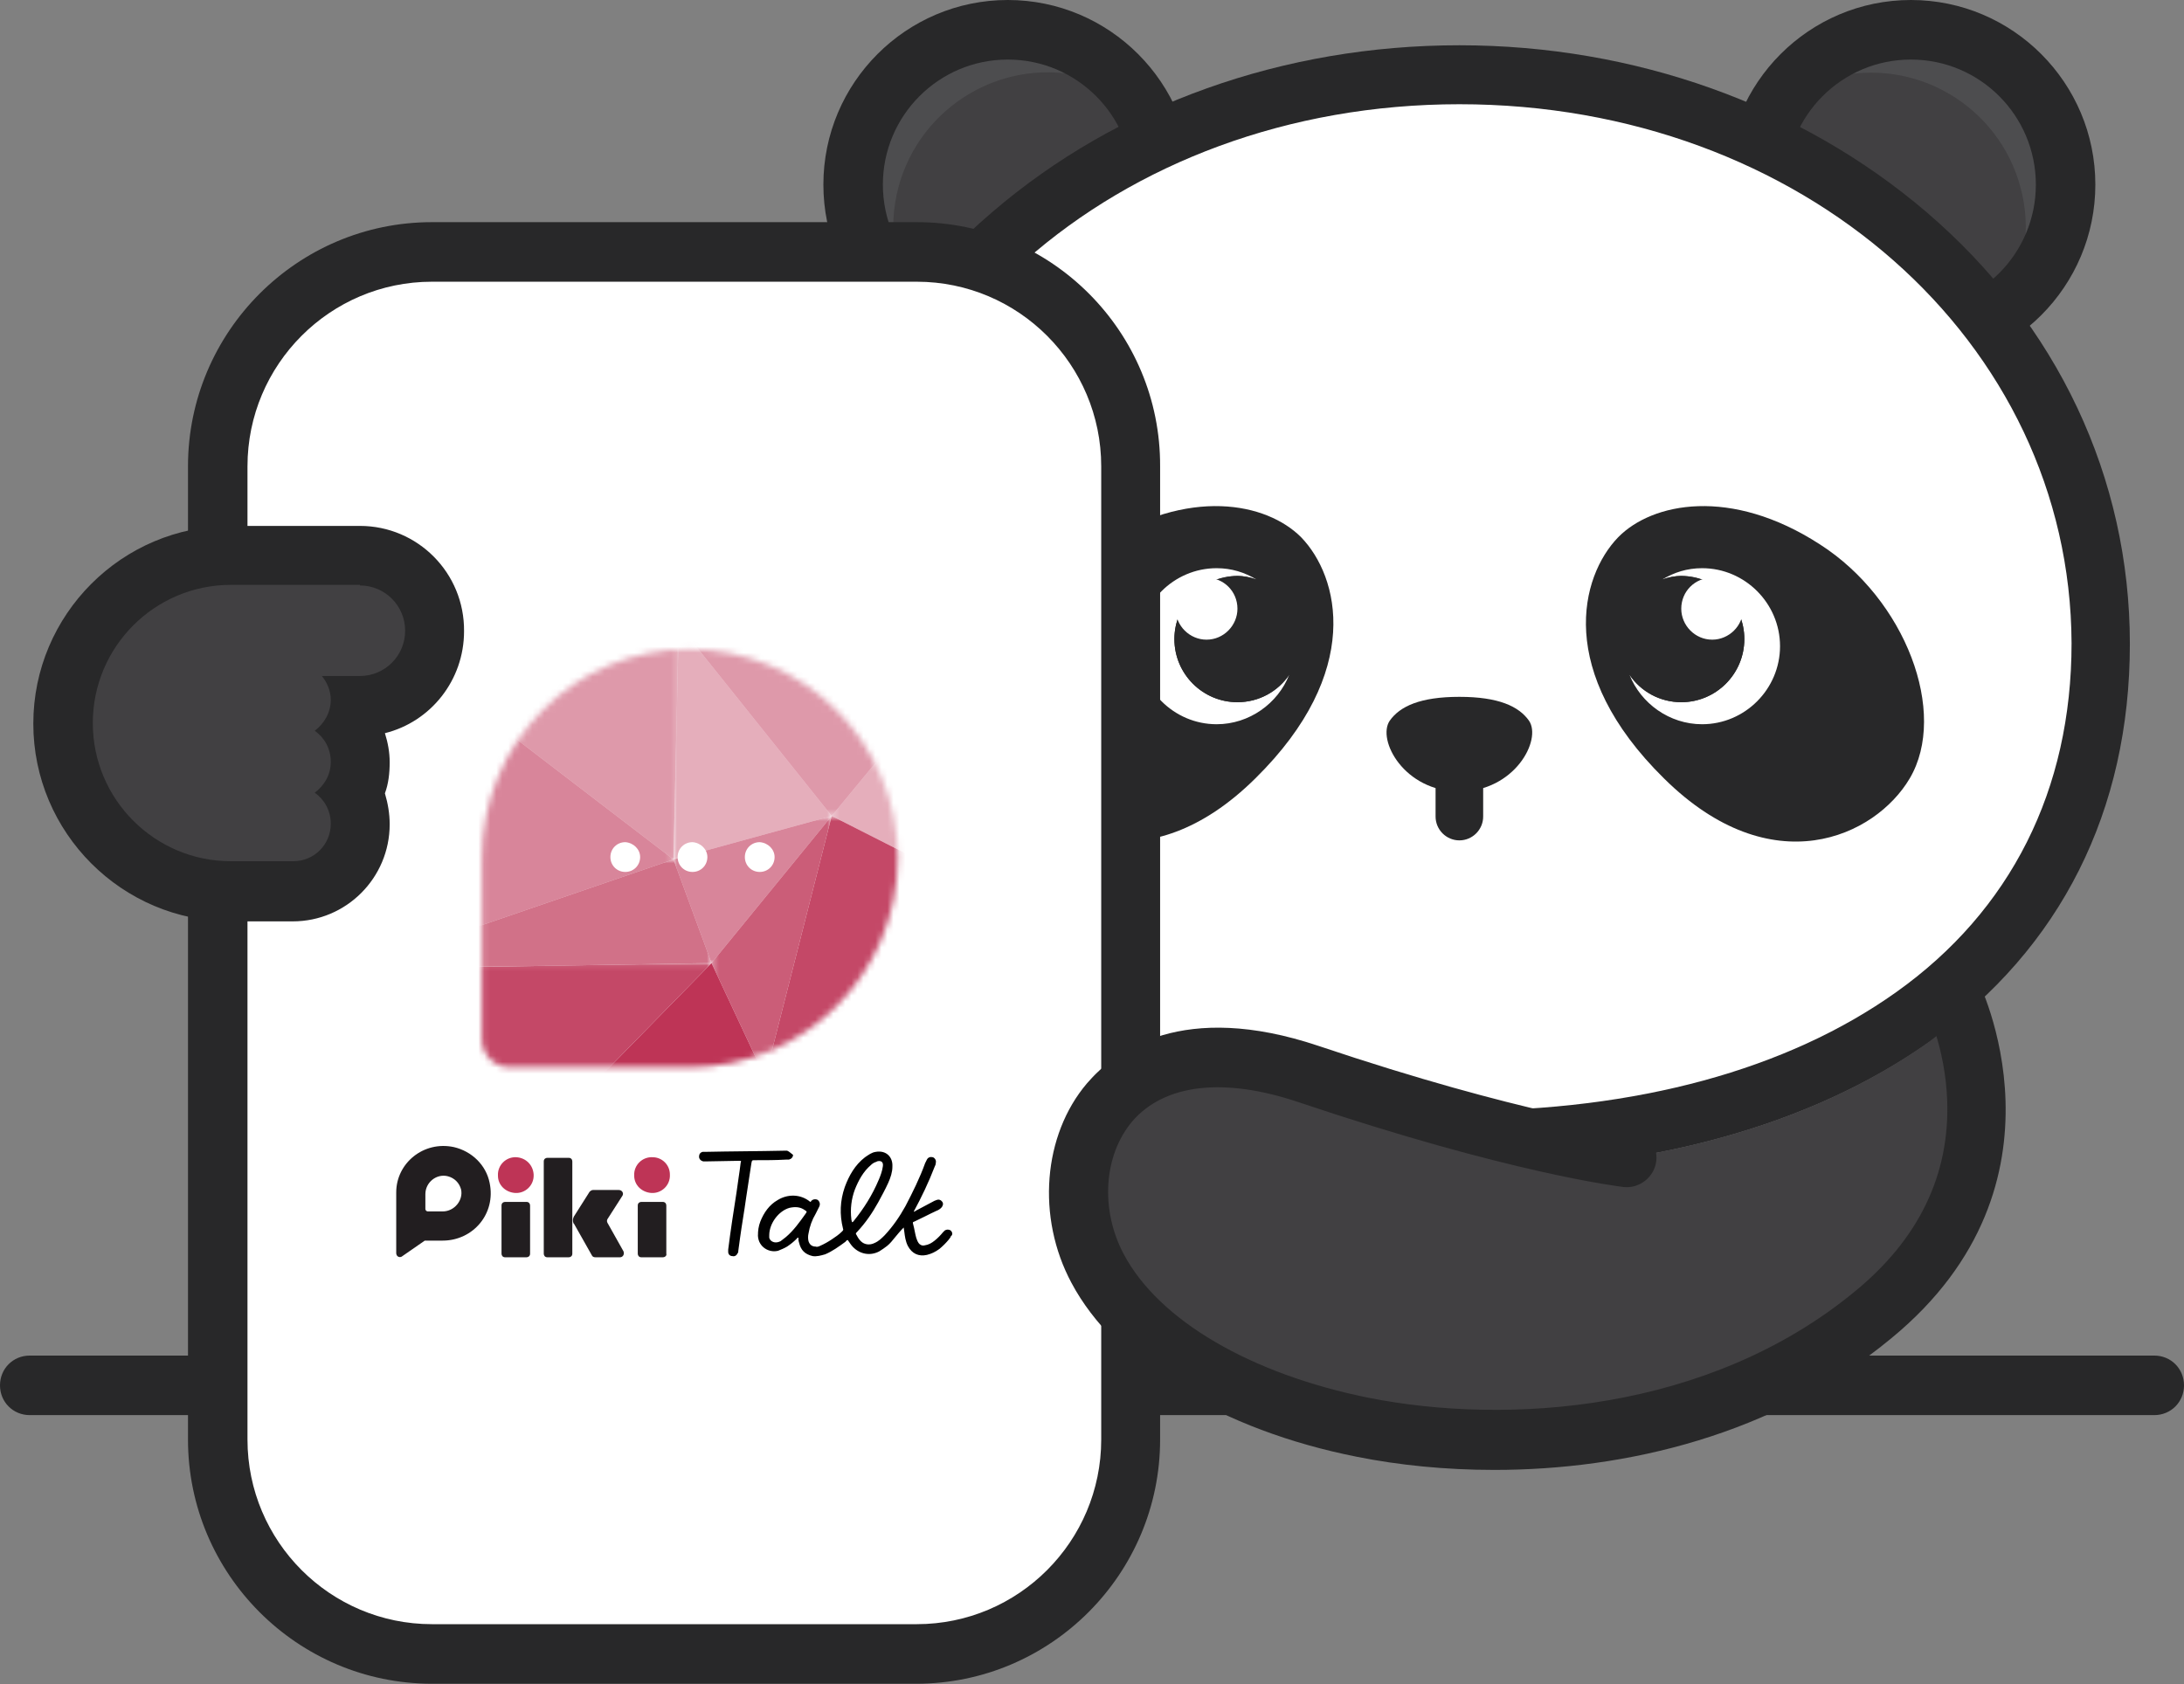 <svg width="363" height="280" viewBox="0 0 363 280" fill="none" xmlns="http://www.w3.org/2000/svg">
<rect x="0" y="0" width="363" height="280" fill="#808080" stroke="none"/>
<g clip-path="url(#clip0_1229_5935)">
<path d="M167.506 56.436C181.706 56.436 193.216 44.91 193.216 30.693C193.216 16.476 181.706 4.95 167.506 4.95C153.307 4.95 141.797 16.476 141.797 30.693C141.797 44.91 153.307 56.436 167.506 56.436Z" fill="#4D4D4F"/>
<path d="M199.555 41.859C201.811 27.822 192.275 14.612 178.257 12.353C164.238 10.094 151.045 19.641 148.788 33.678C146.532 47.714 156.068 60.925 170.086 63.184C184.105 65.443 197.298 55.895 199.555 41.859Z" fill="#414042"/>
<path d="M167.507 61.386C150.598 61.386 136.854 47.624 136.854 30.693C136.854 13.762 150.598 0 167.507 0C184.416 0 198.161 13.762 198.161 30.693C198.161 47.624 184.416 61.386 167.507 61.386ZM167.507 9.901C156.037 9.901 146.742 19.208 146.742 30.693C146.742 42.178 156.037 51.485 167.507 51.485C178.978 51.485 188.273 42.178 188.273 30.693C188.273 19.208 178.978 9.901 167.507 9.901Z" fill="#282829"/>
<path d="M317.612 56.436C331.811 56.436 343.322 44.91 343.322 30.693C343.322 16.476 331.811 4.95 317.612 4.95C303.413 4.95 291.902 16.476 291.902 30.693C291.902 44.91 303.413 56.436 317.612 56.436Z" fill="#4D4D4F"/>
<path d="M315.081 63.24C329.1 60.981 338.635 47.771 336.379 33.734C334.123 19.698 320.929 10.15 306.91 12.409C292.892 14.668 283.356 27.878 285.613 41.915C287.869 55.952 301.062 65.499 315.081 63.24Z" fill="#414042"/>
<path d="M317.611 61.386C300.702 61.386 286.957 47.624 286.957 30.693C286.957 13.762 300.702 0 317.611 0C334.52 0 348.265 13.762 348.265 30.693C348.265 47.624 334.52 61.386 317.611 61.386ZM317.611 9.901C306.14 9.901 296.845 19.208 296.845 30.693C296.845 42.178 306.14 51.485 317.611 51.485C329.081 51.485 338.376 42.178 338.376 30.693C338.376 19.208 329.081 9.901 317.611 9.901Z" fill="#282829"/>
<path d="M242.56 12.376C185.998 12.376 136.062 51.683 136.062 106.931C136.062 162.277 183.724 189.604 242.56 189.604C301.395 189.604 349.057 162.178 349.057 106.931C349.057 51.683 299.121 12.376 242.56 12.376Z" fill="white"/>
<path d="M242.56 194.654C211.116 194.654 184.12 187.228 164.344 173.168C142.59 157.624 131.119 134.753 131.119 107.03C131.119 79.406 143.084 53.861 164.937 35.248C185.802 17.327 213.39 7.525 242.56 7.525C271.731 7.525 299.319 17.426 320.184 35.248C341.938 53.861 354.002 79.406 354.002 107.03C354.002 134.753 342.531 157.624 320.777 173.168C301 187.129 274.005 194.654 242.56 194.654ZM242.56 17.327C185.604 17.327 141.007 56.733 141.007 106.931C141.007 131.287 151.094 151.386 170.178 164.951C188.175 177.822 213.291 184.654 242.659 184.654C272.028 184.654 297.045 177.822 315.141 164.951C334.225 151.386 344.311 131.287 344.311 106.931C344.113 56.733 299.517 17.327 242.56 17.327Z" fill="#282829"/>
<path d="M254.129 119.802C252.448 117.426 249.086 115.842 242.559 115.842C236.033 115.842 232.671 117.426 230.99 119.802C228.815 122.97 233.363 131.584 242.559 131.584C251.756 131.584 256.304 122.97 254.129 119.802Z" fill="#282829"/>
<path d="M242.561 139.703C240.385 139.703 238.605 137.921 238.605 135.743V126.139C238.605 123.96 240.385 122.178 242.561 122.178C244.736 122.178 246.516 123.96 246.516 126.139V135.743C246.516 137.921 244.736 139.703 242.561 139.703Z" fill="#282829"/>
<path d="M216.256 89.307C222.584 95.842 226.638 111.683 208.642 129.406C190.744 147.129 173.538 139.109 167.803 129.406C161.376 118.515 168.495 99.604 182.734 90.495C197.567 80.891 210.521 83.564 216.256 89.307Z" fill="#282829"/>
<path d="M205.676 116.733C199.941 116.733 195.195 112.079 195.195 106.238C195.195 100.495 199.842 95.743 205.676 95.743C206.764 95.743 207.852 95.941 208.841 96.337C206.863 95.148 204.687 94.455 202.215 94.455C195.096 94.455 189.262 100.297 189.262 107.426C189.262 114.554 195.096 120.396 202.215 120.396C207.654 120.396 212.4 116.931 214.279 112.178C212.4 114.95 209.236 116.733 205.676 116.733Z" fill="white"/>
<path d="M195.195 106.238C195.195 111.98 199.843 116.733 205.677 116.733C209.237 116.733 212.401 114.95 214.28 112.178C214.873 110.693 215.17 109.109 215.17 107.426C215.17 102.673 212.599 98.614 208.841 96.337C207.852 96.04 206.765 95.743 205.677 95.743C199.942 95.842 195.195 100.495 195.195 106.238Z" fill="#282829"/>
<path d="M205.674 101.188C205.674 103.96 203.4 106.337 200.533 106.337C197.764 106.337 195.391 104.059 195.391 101.188C195.391 98.416 197.665 96.04 200.533 96.04C203.4 96.04 205.674 98.317 205.674 101.188Z" fill="white"/>
<path d="M268.959 89.307C262.63 95.842 258.576 111.683 276.573 129.406C294.47 147.129 311.676 139.109 317.411 129.406C323.839 118.515 316.719 99.604 302.48 90.495C287.647 80.891 274.595 83.564 268.959 89.307Z" fill="#282829"/>
<path d="M279.443 116.733C285.178 116.733 289.924 112.079 289.924 106.238C289.924 100.495 285.277 95.743 279.443 95.743C278.355 95.743 277.267 95.941 276.278 96.337C278.256 95.148 280.432 94.455 282.904 94.455C290.023 94.455 295.857 100.297 295.857 107.426C295.857 114.554 290.023 120.396 282.904 120.396C277.465 120.396 272.719 116.931 270.84 112.178C272.719 114.95 275.883 116.733 279.443 116.733Z" fill="white"/>
<path d="M289.924 106.238C289.924 111.98 285.276 116.733 279.442 116.733C275.882 116.733 272.718 114.95 270.839 112.178C270.246 110.693 269.949 109.109 269.949 107.426C269.949 102.673 272.52 98.614 276.278 96.337C277.267 96.04 278.354 95.743 279.442 95.743C285.276 95.842 289.924 100.495 289.924 106.238Z" fill="#282829"/>
<path d="M279.441 101.188C279.441 103.96 281.716 106.337 284.583 106.337C287.352 106.337 289.725 104.059 289.725 101.188C289.725 98.416 287.451 96.04 284.583 96.04C281.716 96.04 279.441 98.317 279.441 101.188Z" fill="white"/>
<path d="M358.056 235.248H4.944C2.175 235.248 0 233.069 0 230.297C0 227.525 2.175 225.347 4.944 225.347H358.056C360.825 225.347 363 227.525 363 230.297C363 233.069 360.825 235.248 358.056 235.248Z" fill="#282829"/>
<path d="M71.787 275.049C52.11 275.049 36.19 259.01 36.19 239.406V77.525C36.19 57.822 52.209 41.881 71.787 41.881H152.278C171.956 41.881 187.876 57.921 187.876 77.525V239.307C187.876 259.01 171.857 274.95 152.278 274.95H71.787V275.049Z" fill="white"/>
<path d="M152.378 46.832C169.287 46.832 183.032 60.594 183.032 77.525V239.307C183.032 256.238 169.287 270 152.378 270H71.788C54.879 270 41.134 256.238 41.134 239.307V77.525C41.134 60.594 54.879 46.832 71.788 46.832H152.378ZM152.378 36.931H71.788C49.441 36.931 31.246 55.148 31.246 77.525V239.307C31.246 261.683 49.441 279.901 71.788 279.901H152.279C174.627 279.901 192.821 261.683 192.821 239.307V77.525C192.92 55.148 174.726 36.931 152.378 36.931Z" fill="#282829"/>
<path d="M114.604 107.921C95.421 107.921 80.094 123.465 80.094 142.673V172.772C80.094 175.347 82.17 177.426 84.741 177.426H114.505C133.688 177.426 149.213 161.881 149.213 142.673C149.312 123.465 133.688 107.921 114.604 107.921Z" fill="white"/>
<mask id="mask0_1229_5935" style="mask-type:luminance" maskUnits="userSpaceOnUse" x="80" y="107" width="70" height="71">
<path d="M80.094 142.673V172.772C80.094 175.347 82.17 177.426 84.741 177.426H114.505C133.688 177.426 149.213 161.881 149.213 142.673C149.213 123.465 133.688 107.921 114.505 107.921C95.421 107.921 80.094 123.465 80.094 142.673Z" fill="white"/>
</mask>
<g mask="url(#mask0_1229_5935)">
<g opacity="0.6">
<mask id="mask1_1229_5935" style="mask-type:luminance" maskUnits="userSpaceOnUse" x="58" y="111" width="54" height="51">
<path d="M111.835 111.584H58.834V161.089H111.835V111.584Z" fill="white"/>
</mask>
<g mask="url(#mask1_1229_5935)">
<path d="M111.934 142.871L58.834 161.089L71.096 111.584L111.934 142.871Z" fill="#BE3456"/>
</g>
</g>
</g>
<mask id="mask2_1229_5935" style="mask-type:luminance" maskUnits="userSpaceOnUse" x="80" y="107" width="70" height="71">
<path d="M80.094 142.673V172.772C80.094 175.347 82.17 177.426 84.741 177.426H114.505C133.688 177.426 149.213 161.881 149.213 142.673C149.213 123.465 133.688 107.921 114.505 107.921C95.421 107.921 80.094 123.465 80.094 142.673Z" fill="white"/>
</mask>
<g mask="url(#mask2_1229_5935)">
<g opacity="0.4">
<mask id="mask3_1229_5935" style="mask-type:luminance" maskUnits="userSpaceOnUse" x="111" y="103" width="28" height="40">
<path d="M138.237 103.861H111.934V142.97H138.237V103.861Z" fill="white"/>
</mask>
<g mask="url(#mask3_1229_5935)">
<path d="M138.237 135.644L111.934 142.871L112.824 103.861L138.237 135.644Z" fill="#BE3456"/>
</g>
</g>
</g>
<mask id="mask4_1229_5935" style="mask-type:luminance" maskUnits="userSpaceOnUse" x="80" y="107" width="70" height="71">
<path d="M80.094 142.673V172.772C80.094 175.347 82.17 177.426 84.741 177.426H114.505C133.688 177.426 149.213 161.881 149.213 142.673C149.213 123.465 133.688 107.921 114.505 107.921C95.421 107.921 80.094 123.465 80.094 142.673Z" fill="white"/>
</mask>
<g mask="url(#mask4_1229_5935)">
<path d="M127.163 179.109L93.74 185.149L118.263 160.099L127.163 179.109Z" fill="#BE3456"/>
</g>
<mask id="mask5_1229_5935" style="mask-type:luminance" maskUnits="userSpaceOnUse" x="80" y="107" width="70" height="71">
<path d="M80.094 142.673V172.772C80.094 175.347 82.17 177.426 84.741 177.426H114.505C133.688 177.426 149.213 161.881 149.213 142.673C149.213 123.465 133.688 107.921 114.505 107.921C95.421 107.921 80.094 123.465 80.094 142.673Z" fill="white"/>
</mask>
<g mask="url(#mask5_1229_5935)">
<g opacity="0.8">
<mask id="mask6_1229_5935" style="mask-type:luminance" maskUnits="userSpaceOnUse" x="118" y="135" width="21" height="45">
<path d="M138.236 135.644H118.262V179.109H138.236V135.644Z" fill="white"/>
</mask>
<g mask="url(#mask6_1229_5935)">
<path d="M118.262 160.099L127.161 179.109L138.236 135.644L118.262 160.099Z" fill="#BE3456"/>
</g>
</g>
</g>
<mask id="mask7_1229_5935" style="mask-type:luminance" maskUnits="userSpaceOnUse" x="80" y="107" width="70" height="71">
<path d="M80.094 142.673V172.772C80.094 175.347 82.17 177.426 84.741 177.426H114.505C133.688 177.426 149.213 161.881 149.213 142.673C149.213 123.465 133.688 107.921 114.505 107.921C95.421 107.921 80.094 123.465 80.094 142.673Z" fill="white"/>
</mask>
<g mask="url(#mask7_1229_5935)">
<g opacity="0.7">
<mask id="mask8_1229_5935" style="mask-type:luminance" maskUnits="userSpaceOnUse" x="58" y="142" width="61" height="19">
<path d="M118.263 142.871H58.834V160.99H118.263V142.871Z" fill="white"/>
</mask>
<g mask="url(#mask8_1229_5935)">
<path d="M58.834 161.089L111.934 142.871L118.263 160.099L58.834 161.089Z" fill="#BE3456"/>
</g>
</g>
</g>
<mask id="mask9_1229_5935" style="mask-type:luminance" maskUnits="userSpaceOnUse" x="80" y="107" width="70" height="71">
<path d="M80.094 142.673V172.772C80.094 175.347 82.17 177.426 84.741 177.426H114.505C133.688 177.426 149.213 161.881 149.213 142.673C149.213 123.465 133.688 107.921 114.505 107.921C95.421 107.921 80.094 123.465 80.094 142.673Z" fill="white"/>
</mask>
<g mask="url(#mask9_1229_5935)">
<g opacity="0.4">
<mask id="mask10_1229_5935" style="mask-type:luminance" maskUnits="userSpaceOnUse" x="138" y="101" width="39" height="55">
<path d="M176.801 101.584H138.236V155.148H176.801V101.584Z" fill="white"/>
</mask>
<g mask="url(#mask10_1229_5935)">
<path d="M166.319 101.584L176.702 155.148L138.236 135.644L166.319 101.584Z" fill="#BE3456"/>
</g>
</g>
</g>
<mask id="mask11_1229_5935" style="mask-type:luminance" maskUnits="userSpaceOnUse" x="80" y="107" width="70" height="71">
<path d="M80.094 142.673V172.772C80.094 175.347 82.17 177.426 84.741 177.426H114.505C133.688 177.426 149.213 161.881 149.213 142.673C149.213 123.465 133.688 107.921 114.505 107.921C95.421 107.921 80.094 123.465 80.094 142.673Z" fill="white"/>
</mask>
<g mask="url(#mask11_1229_5935)">
<g opacity="0.9">
<mask id="mask12_1229_5935" style="mask-type:luminance" maskUnits="userSpaceOnUse" x="58" y="160" width="61" height="26">
<path d="M118.263 160.099H58.834V185.049H118.263V160.099Z" fill="white"/>
</mask>
<g mask="url(#mask12_1229_5935)">
<path d="M93.74 185.149L118.263 160.099L58.834 161.089L93.74 185.149Z" fill="#BE3456"/>
</g>
</g>
</g>
<mask id="mask13_1229_5935" style="mask-type:luminance" maskUnits="userSpaceOnUse" x="80" y="107" width="70" height="71">
<path d="M80.094 142.673V172.772C80.094 175.347 82.17 177.426 84.741 177.426H114.505C133.688 177.426 149.213 161.881 149.213 142.673C149.213 123.465 133.688 107.921 114.505 107.921C95.421 107.921 80.094 123.465 80.094 142.673Z" fill="white"/>
</mask>
<g mask="url(#mask13_1229_5935)">
<g opacity="0.5">
<mask id="mask14_1229_5935" style="mask-type:luminance" maskUnits="userSpaceOnUse" x="112" y="101" width="55" height="35">
<path d="M166.32 101.584H112.824V135.644H166.32V101.584Z" fill="white"/>
</mask>
<g mask="url(#mask14_1229_5935)">
<path d="M112.824 103.861L166.32 101.584L138.237 135.644L112.824 103.861Z" fill="#BE3456"/>
</g>
</g>
</g>
<mask id="mask15_1229_5935" style="mask-type:luminance" maskUnits="userSpaceOnUse" x="80" y="107" width="70" height="71">
<path d="M80.094 142.673V172.772C80.094 175.347 82.17 177.426 84.741 177.426H114.505C133.688 177.426 149.213 161.881 149.213 142.673C149.213 123.465 133.688 107.921 114.505 107.921C95.421 107.921 80.094 123.465 80.094 142.673Z" fill="white"/>
</mask>
<g mask="url(#mask15_1229_5935)">
<g opacity="0.9">
<mask id="mask16_1229_5935" style="mask-type:luminance" maskUnits="userSpaceOnUse" x="127" y="135" width="50" height="45">
<path d="M176.801 135.644H127.162V179.109H176.801V135.644Z" fill="white"/>
</mask>
<g mask="url(#mask16_1229_5935)">
<path d="M138.237 135.644L176.703 155.149L127.162 179.109L138.237 135.644Z" fill="#BE3456"/>
</g>
</g>
</g>
<mask id="mask17_1229_5935" style="mask-type:luminance" maskUnits="userSpaceOnUse" x="80" y="107" width="70" height="71">
<path d="M80.094 142.673V172.772C80.094 175.347 82.17 177.426 84.741 177.426H114.505C133.688 177.426 149.213 161.881 149.213 142.673C149.213 123.465 133.688 107.921 114.505 107.921C95.421 107.921 80.094 123.465 80.094 142.673Z" fill="white"/>
</mask>
<g mask="url(#mask17_1229_5935)">
<path d="M60.218 204.158L93.74 185.149L58.834 161.089L60.218 204.158Z" fill="#BE3456"/>
</g>
<mask id="mask18_1229_5935" style="mask-type:luminance" maskUnits="userSpaceOnUse" x="80" y="107" width="70" height="71">
<path d="M80.094 142.673V172.772C80.094 175.347 82.17 177.426 84.741 177.426H114.505C133.688 177.426 149.213 161.881 149.213 142.673C149.213 123.465 133.688 107.921 114.505 107.921C95.421 107.921 80.094 123.465 80.094 142.673Z" fill="white"/>
</mask>
<g mask="url(#mask18_1229_5935)">
<g opacity="0.5">
<mask id="mask19_1229_5935" style="mask-type:luminance" maskUnits="userSpaceOnUse" x="71" y="103" width="42" height="40">
<path d="M112.824 103.861H71.096V142.97H112.824V103.861Z" fill="white"/>
</mask>
<g mask="url(#mask19_1229_5935)">
<path d="M111.934 142.871L112.824 103.861L71.096 111.584L111.934 142.871Z" fill="#BE3456"/>
</g>
</g>
</g>
<mask id="mask20_1229_5935" style="mask-type:luminance" maskUnits="userSpaceOnUse" x="80" y="107" width="70" height="71">
<path d="M80.094 142.673V172.772C80.094 175.347 82.17 177.426 84.741 177.426H114.505C133.688 177.426 149.213 161.881 149.213 142.673C149.213 123.465 133.688 107.921 114.505 107.921C95.421 107.921 80.094 123.465 80.094 142.673Z" fill="white"/>
</mask>
<g mask="url(#mask20_1229_5935)">
<g opacity="0.6">
<mask id="mask21_1229_5935" style="mask-type:luminance" maskUnits="userSpaceOnUse" x="111" y="135" width="28" height="26">
<path d="M138.237 135.644H111.934V160.198H138.237V135.644Z" fill="white"/>
</mask>
<g mask="url(#mask21_1229_5935)">
<path d="M118.262 160.099L111.934 142.871L138.237 135.644L118.262 160.099Z" fill="#BE3456"/>
</g>
</g>
</g>
<path d="M106.397 142.475C106.397 143.861 105.31 144.95 103.925 144.95C102.541 144.95 101.453 143.861 101.453 142.475C101.453 141.089 102.541 140 103.925 140C105.31 140.099 106.397 141.188 106.397 142.475Z" fill="white"/>
<path d="M117.571 142.475C117.571 143.861 116.483 144.95 115.099 144.95C113.715 144.95 112.627 143.861 112.627 142.475C112.627 141.089 113.715 140 115.099 140C116.483 140.099 117.571 141.188 117.571 142.475Z" fill="white"/>
<path d="M128.745 142.475C128.745 143.861 127.657 144.95 126.273 144.95C124.888 144.95 123.801 143.861 123.801 142.475C123.801 141.089 124.888 140 126.273 140C127.657 140.099 128.745 141.188 128.745 142.475Z" fill="white"/>
<path d="M130.822 191.287C130.723 191.287 130.624 191.287 130.427 191.287C125.977 191.386 121.527 191.386 117.077 191.485C116.979 191.485 116.88 191.485 116.781 191.485C116.385 191.584 116.188 191.881 116.188 192.277C116.188 192.673 116.484 192.97 116.88 193.069C117.077 193.069 117.176 193.069 117.374 193.069L122.813 192.97C123.208 192.97 123.208 192.97 123.109 193.267C122.912 194.95 122.615 196.634 122.417 198.218C121.923 201.386 121.428 204.554 121.033 207.723C121.033 207.822 121.033 207.921 121.033 208.119C121.033 208.515 121.329 208.812 121.725 208.812C122.12 208.911 122.417 208.713 122.615 208.317C122.714 208.218 122.714 208.02 122.714 207.921C122.813 207.228 122.912 206.535 123.01 205.743C123.307 203.564 123.703 201.386 123.999 199.208C124.296 197.228 124.593 195.347 124.889 193.366C124.988 192.871 124.988 192.871 125.483 192.871C127.164 192.871 128.943 192.871 130.624 192.772C130.822 192.772 130.921 192.772 131.119 192.772C131.514 192.673 131.811 192.376 131.811 191.98C131.416 191.683 131.119 191.386 130.822 191.287Z" fill="#010101"/>
<path d="M158.015 204.554C157.718 204.356 157.323 204.356 157.026 204.554C156.927 204.653 156.828 204.752 156.729 204.851C156.334 205.347 155.839 205.842 155.345 206.238C154.85 206.634 154.356 206.931 153.664 207.03C153.268 207.129 152.873 206.931 152.675 206.634C152.477 206.337 152.378 206.04 152.279 205.743C152.082 205.05 151.983 204.257 151.785 203.564C151.686 203.168 151.686 203.168 151.983 203.069C153.268 202.475 154.356 201.881 155.641 201.287C155.938 201.188 156.235 200.99 156.433 200.792C156.729 200.495 156.828 200.099 156.63 199.802C156.433 199.505 156.037 199.307 155.641 199.505C155.543 199.505 155.444 199.604 155.345 199.604C154.257 200.198 153.268 200.693 152.181 201.287C152.082 201.386 151.983 201.485 151.884 201.386C153.169 199.01 154.356 196.535 155.345 193.96C155.444 193.762 155.543 193.564 155.543 193.267C155.642 192.871 155.345 192.475 155.048 192.376C154.653 192.277 154.257 192.376 154.059 192.772C153.96 192.97 153.862 193.168 153.763 193.366C152.873 195.842 151.686 198.218 150.5 200.495C149.511 202.277 148.423 203.861 147.039 205.347C146.544 205.842 146.05 206.337 145.358 206.634C144.567 207.03 143.677 206.931 143.083 206.337C142.787 206.04 142.589 205.743 142.391 205.347C142.193 205.05 142.193 205.05 142.49 204.752C143.874 203.267 144.962 201.683 145.951 199.901C146.544 198.812 147.138 197.723 147.632 196.634C148.028 195.743 148.324 194.851 148.324 193.96C148.423 192.277 147.236 191.188 145.555 191.485C144.863 191.584 144.369 191.98 143.776 192.376C142.095 193.663 141.106 195.446 140.413 197.327C139.622 199.604 139.524 201.881 140.117 204.257C140.216 204.455 140.117 204.554 139.919 204.752C139.425 205.248 138.831 205.644 138.238 206.04C137.645 206.436 136.953 206.832 136.26 207.129C136.063 207.228 135.766 207.327 135.568 207.228C134.975 207.228 134.579 206.931 134.382 206.337C134.283 205.941 134.283 205.446 134.382 205.05C134.579 203.861 134.975 202.772 135.568 201.782C135.766 201.386 135.964 200.99 136.162 200.594C136.359 200.198 136.26 199.802 135.964 199.505C135.667 199.307 135.173 199.307 134.876 199.604C134.777 199.703 134.777 199.802 134.678 199.802C132.997 198.416 130.822 198.515 129.24 199.505C127.855 200.297 126.965 201.584 126.372 203.069C126.075 203.861 125.977 204.554 125.977 205.446C126.075 207.327 127.855 208.317 129.339 207.921C129.833 207.723 130.327 207.525 130.822 207.228C131.415 206.832 131.91 206.436 132.404 205.941C132.503 205.842 132.503 205.743 132.701 205.743C132.701 206.04 132.701 206.238 132.8 206.535C133.096 207.822 133.788 208.515 135.074 208.812C135.766 208.911 136.458 208.713 137.15 208.515C138.337 208.02 139.425 207.228 140.512 206.436C140.611 206.337 140.71 206.139 140.908 206.139C141.205 206.535 141.402 206.931 141.798 207.327C142.984 208.515 144.665 208.812 146.149 208.02C146.643 207.723 147.039 207.426 147.434 207.129C147.929 206.733 148.324 206.238 148.72 205.743C149.214 205.149 149.61 204.653 150.203 204.059C150.203 204.257 150.302 204.554 150.302 204.752C150.401 205.545 150.5 206.337 150.895 207.129C151.587 208.416 152.675 208.911 154.059 208.614C154.85 208.416 155.444 208.119 156.136 207.624C156.729 207.129 157.224 206.634 157.718 206.04C157.817 205.842 158.015 205.743 158.015 205.545C158.41 205.248 158.311 204.852 158.015 204.554ZM133.887 201.782C132.898 203.168 131.91 204.554 130.624 205.644C130.327 205.842 130.031 206.139 129.734 206.337C129.536 206.436 129.24 206.535 128.943 206.535C128.449 206.535 127.954 206.238 127.855 205.743C127.855 205.545 127.855 205.446 127.855 205.347C127.855 203.366 129.437 201.287 131.217 200.792C132.107 200.594 132.997 200.594 133.788 201.188C134.085 201.386 134.184 201.386 133.887 201.782ZM141.897 202.97C141.798 203.069 141.798 203.168 141.6 203.168C141.6 202.97 141.501 202.871 141.501 202.673C141.303 200.99 141.501 199.307 142.095 197.723C142.688 196.238 143.479 194.752 144.764 193.663C144.962 193.465 145.259 193.267 145.555 193.168C145.654 193.168 145.654 193.168 145.753 193.069C146.445 192.871 146.841 193.168 146.742 193.861C146.643 194.653 146.346 195.446 146.05 196.139C144.962 198.713 143.578 200.891 141.897 202.97Z" fill="#010101"/>
<path d="M100.96 202.673L103.432 198.812C103.729 198.416 103.432 197.822 102.839 197.822H98.587C98.389 197.822 98.191 197.921 97.993 198.119L95.422 202.178C95.323 202.277 95.323 202.475 95.225 202.673C95.225 202.772 95.225 202.772 95.225 202.871V202.97C95.225 203.168 95.323 203.267 95.323 203.366L95.422 203.465L98.389 208.713C98.488 208.911 98.686 209.01 98.982 209.01H103.036C103.531 209.01 103.827 208.515 103.63 208.02L100.96 203.267C100.861 203.069 100.861 202.871 100.96 202.673Z" fill="#221E20"/>
<path d="M88.697 195.247C88.796 197.03 87.313 198.416 85.632 198.317C84.05 198.218 82.764 197.03 82.764 195.446C82.666 193.663 84.149 192.277 85.83 192.376C87.412 192.475 88.599 193.663 88.697 195.247Z" fill="#BE3456"/>
<path d="M87.51 209.01H83.951C83.555 209.01 83.357 208.713 83.357 208.416V200.396C83.357 200 83.654 199.802 83.951 199.802H87.51C87.906 199.802 88.104 200.099 88.104 200.396V208.416C88.104 208.812 87.807 209.01 87.51 209.01Z" fill="#221E20"/>
<path d="M110.155 209.01H106.595C106.2 209.01 106.002 208.713 106.002 208.416V200.396C106.002 200 106.299 199.802 106.595 199.802H110.155C110.551 199.802 110.748 200.099 110.748 200.396V208.416C110.847 208.713 110.551 209.01 110.155 209.01Z" fill="#221E20"/>
<path d="M94.532 209.01H90.972C90.577 209.01 90.379 208.713 90.379 208.416V193.069C90.379 192.673 90.676 192.475 90.972 192.475H94.532C94.927 192.475 95.125 192.772 95.125 193.069V208.416C95.125 208.812 94.829 209.01 94.532 209.01Z" fill="#221E20"/>
<path d="M111.342 195.247C111.441 197.03 109.958 198.416 108.277 198.317C106.694 198.218 105.409 197.03 105.409 195.446C105.31 193.663 106.793 192.277 108.474 192.376C110.056 192.376 111.342 193.663 111.342 195.247Z" fill="#BE3456"/>
<path d="M81.38 196.634C80.787 193.663 78.414 191.386 75.447 190.693C70.404 189.604 65.856 193.366 65.856 198.218V198.317V205.743V208.317C65.856 208.515 65.954 208.713 66.053 208.812C66.251 209.01 66.548 209.01 66.745 208.911L70.602 206.238H73.568C78.611 206.238 82.468 201.782 81.38 196.634ZM73.568 201.386H71.096C70.898 201.386 70.701 201.188 70.701 200.99V198.515C70.701 196.535 72.579 195.05 74.458 195.545C75.546 195.842 76.337 196.634 76.634 197.723C77.029 199.505 75.546 201.386 73.568 201.386Z" fill="#221E20"/>
<path d="M38.365 148.119C23.039 148.119 10.48 135.644 10.48 120.198C10.48 104.851 22.94 92.277 38.365 92.277H59.823C66.745 92.277 72.282 97.921 72.282 104.752C72.282 111.683 66.646 117.228 59.823 117.228C59.724 118.713 59.329 120.099 58.637 121.386C59.428 122.97 59.922 124.752 59.922 126.535C59.922 128.317 59.526 130.099 58.637 131.683C59.428 133.267 59.922 135.049 59.922 136.832C59.922 142.97 54.879 148.02 48.748 148.02H38.365V148.119Z" fill="#414042"/>
<path d="M59.824 97.327C63.977 97.327 67.339 100.693 67.339 104.852C67.339 109.01 63.977 112.376 59.824 112.376H53.495C54.385 113.465 54.979 114.852 54.979 116.337C54.979 118.416 53.891 120.297 52.309 121.485C53.891 122.574 54.979 124.455 54.979 126.634C54.979 128.812 53.891 130.594 52.309 131.782C53.891 132.871 54.979 134.753 54.979 136.931C54.979 140.396 52.21 143.168 48.749 143.168H38.366C25.709 143.168 15.425 132.871 15.425 120.198C15.425 107.525 25.709 97.228 38.366 97.228H59.824M59.824 87.426H38.366C20.271 87.426 5.537 102.178 5.537 120.297C5.537 138.416 20.271 153.168 38.366 153.168H48.65C57.55 153.168 64.768 145.941 64.768 137.03C64.768 135.248 64.472 133.564 63.977 131.881C64.57 130.297 64.768 128.515 64.768 126.733C64.768 125.05 64.472 123.465 63.977 121.881C71.591 120 77.129 113.069 77.129 104.951C77.227 95.248 69.416 87.426 59.824 87.426Z" fill="#282829"/>
<path d="M267.481 192.673C265.108 192.673 232.872 184.752 221.006 179.802C195.494 169.208 178.387 181.089 179.574 199.208C181.057 221.98 211.908 238.911 245.43 239.703C265.701 227.921 268.371 205.545 267.481 192.673Z" fill="#414042"/>
<path d="M260.658 193.762C259.373 207.03 255.022 226.733 239.398 240C267.58 240 302.387 232.97 320.483 210.198C331.558 196.337 328.492 177.228 325.723 169.208C324.141 170.495 322.46 171.782 320.779 173.069C304.958 184.356 284.39 191.386 260.658 193.762Z" fill="#414042"/>
<path d="M248.395 244.356C240.188 244.356 232.475 243.564 225.553 242.178C203.008 237.723 185.308 226.832 178.089 213.267C172.255 202.376 173.343 188.713 180.66 180.099C185.407 174.554 196.679 166.337 219.126 173.861C252.944 185.247 270.743 187.426 270.94 187.525C273.61 187.822 275.588 190.297 275.291 192.97C274.995 195.643 272.523 197.624 269.853 197.327C269.062 197.228 250.966 195.049 215.961 183.267C203.403 179.01 193.515 180.198 188.175 186.436C183.429 192.079 182.836 201.089 186.791 208.515C192.625 219.505 207.853 228.416 227.531 232.376C250.571 236.931 283.894 234.752 308.219 214.752C318.899 206.04 324.041 195.346 323.645 183.069C323.348 173.96 319.986 167.228 319.888 167.228C318.602 164.851 319.591 161.782 321.964 160.594C324.337 159.307 327.403 160.297 328.589 162.673C328.787 162.97 345.795 196.634 314.35 222.475C294.87 238.614 270.149 244.356 248.395 244.356Z" fill="#282829"/>
</g>
<defs>
<clipPath id="clip0_1229_5935">
<rect width="363" height="280" fill="white"/>
</clipPath>
</defs>
</svg>

